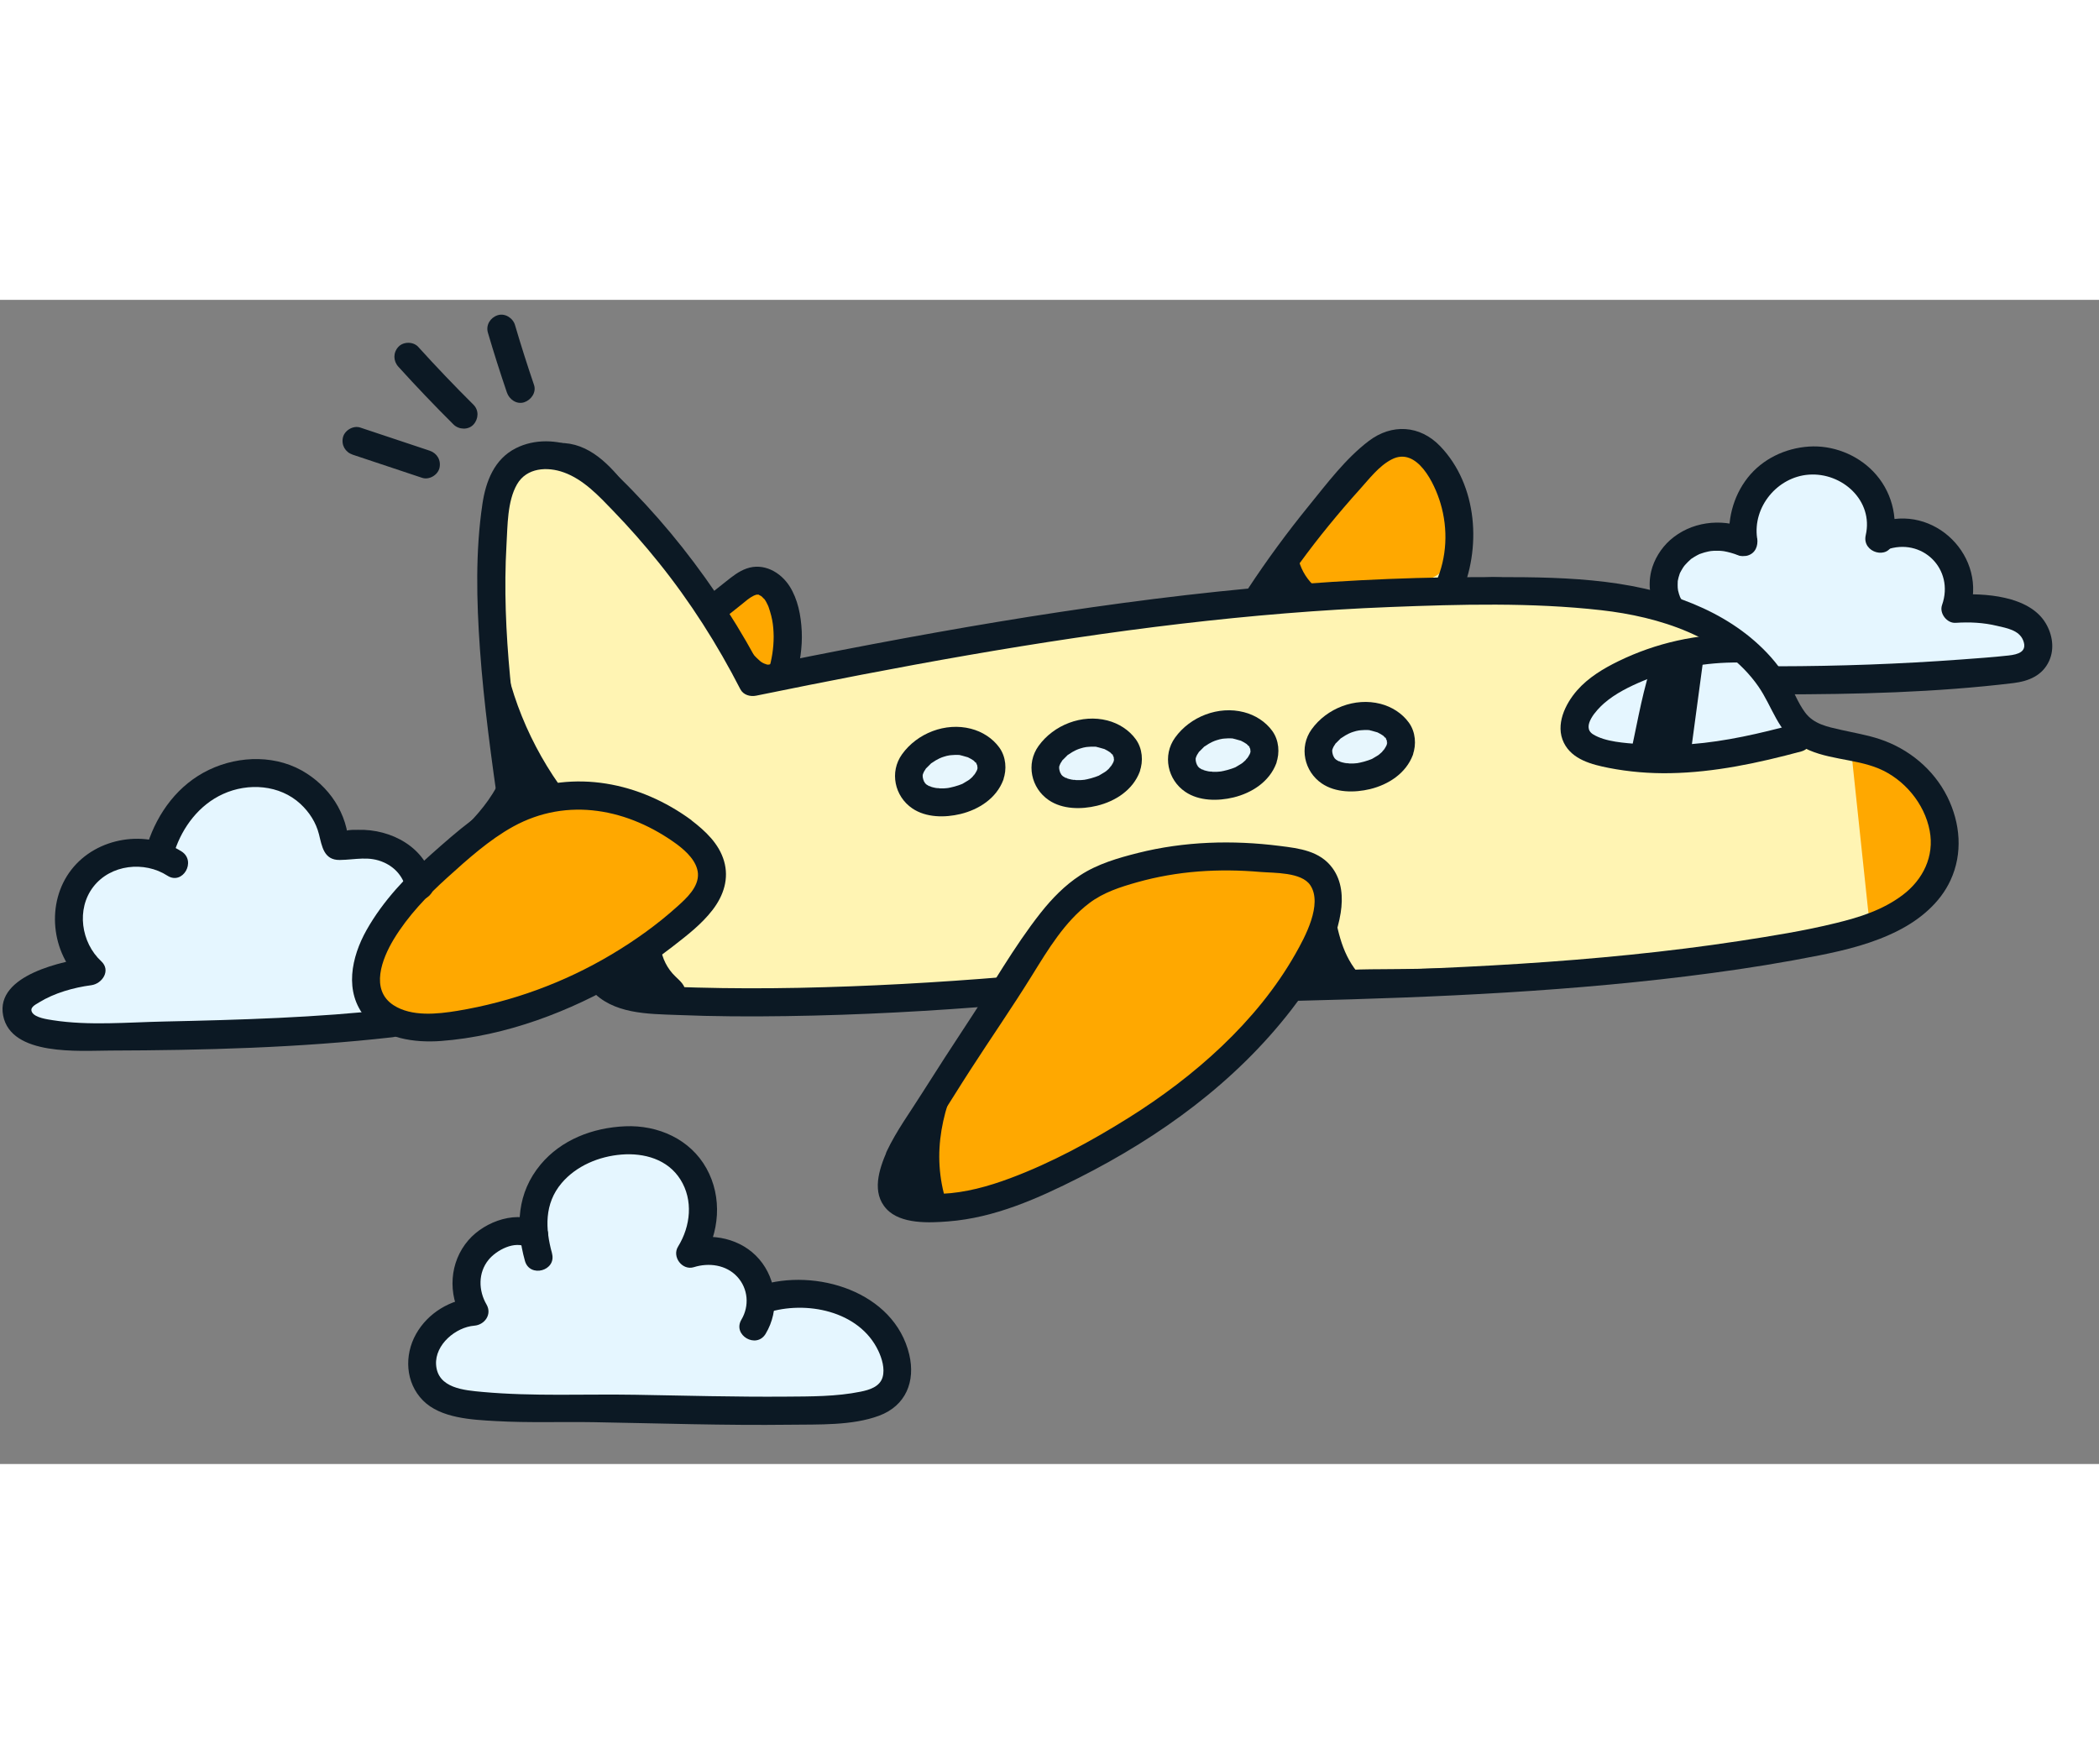   <svg
        xmlns='http://www.w3.org/2000/svg'
        width='119'
        height='100'
        viewBox='0 0 119 66'
        fill='none'
      >
        <rect x="0" y="0" width="119" height="66" fill="#808080" stroke="none"/>
        <g clip-path="url(#clip0_712_14080)">
        <path d="M95.75 13.906C96.679 13.264 97.947 13.142 98.982 13.598C99.269 12.176 99.646 10.605 100.856 9.804C101.768 9.198 102.968 9.188 104.035 9.443C104.687 9.602 105.34 9.862 105.813 10.334C106.572 11.098 106.736 12.255 106.863 13.322C107.776 12.765 109.039 12.982 109.841 13.694C110.642 14.399 111.019 15.509 111.014 16.581C111.014 16.915 110.998 17.308 111.263 17.504C111.459 17.653 111.73 17.632 111.974 17.6C112.797 17.504 113.667 17.43 114.421 17.775C115.174 18.12 115.721 19.054 115.36 19.797C115.068 20.407 114.336 20.646 113.673 20.784C111.613 21.225 109.501 21.32 107.399 21.421C105.77 21.495 104.136 21.57 102.506 21.644C102.007 21.665 101.487 21.686 101.041 21.463C100.553 21.219 100.24 20.731 99.895 20.306C99.205 19.452 98.298 18.767 97.284 18.348C96.461 18.008 94.752 17.733 94.376 16.782C93.988 15.811 95.012 14.41 95.75 13.901V13.906Z" fill="#E5F6FF"></path>
        <path d="M3.899 34.583C3.873 35.756 4.255 36.892 4.627 38.001C3.937 38.373 3.13 38.479 2.419 38.813C1.708 39.148 1.055 39.848 1.187 40.623C1.283 41.18 1.771 41.605 2.307 41.785C2.843 41.966 3.422 41.955 3.984 41.944C9.833 41.796 15.681 41.647 21.535 41.499C20.691 39.503 21.015 37.056 22.353 35.353C22.958 34.583 23.796 33.824 23.738 32.848C23.701 32.232 23.276 31.68 22.74 31.378C22.204 31.075 21.567 30.99 20.946 31.017C20.548 31.033 20.113 31.081 19.779 30.863C19.492 30.672 19.359 30.322 19.211 30.009C18.441 28.39 16.785 27.233 15.002 27.063C13.219 26.893 11.372 27.716 10.31 29.154C9.96 29.626 9.69 30.157 9.27 30.566C8.798 31.022 8.188 31.277 7.556 31.42C6.925 31.564 6.166 31.42 5.555 31.59C4.425 31.909 3.921 33.57 3.899 34.589V34.583Z" fill="#E5F6FF"></path>
        <path d="M41.559 18.991C41.166 18.444 40.858 17.717 41.166 17.117C41.474 16.523 42.248 16.348 42.917 16.38C43.347 16.401 43.825 16.512 44.063 16.868C44.233 17.123 44.255 17.446 44.249 17.754C44.239 18.471 44.154 19.187 43.995 19.882C43.883 20.36 43.342 21.549 42.7 20.944C42.508 20.769 42.471 20.339 42.355 20.11C42.148 19.702 41.824 19.352 41.559 18.98V18.991Z" fill="#FFA800"></path>
        <path d="M109.899 30.22C109.756 27.986 107.84 26.16 105.701 25.491C103.371 24.764 101.042 25.141 98.781 25.783C96.456 26.441 93.749 26.229 91.382 25.953C90.629 25.863 89.753 25.672 89.429 24.982C89.228 24.557 89.302 24.043 89.52 23.623C90.045 22.599 91.297 22.18 92.295 21.734C93.479 21.203 94.726 20.821 96 20.603C96.679 20.487 97.555 20.221 97.56 19.531C97.56 18.969 96.955 18.629 96.424 18.427C93.447 17.292 90.321 16.554 87.158 16.22C86.33 16.135 85.497 16.071 84.663 16.044C84.303 16.029 82.641 16.236 82.424 15.997C82.159 15.705 82.716 14.187 82.769 13.746C82.864 12.956 82.87 12.16 82.71 11.38C82.477 10.244 81.829 9.124 80.848 8.471C79.94 7.866 78.719 8.185 77.838 8.79C77.069 9.32 76.379 10.058 75.747 10.737C74.484 12.107 73.423 13.667 72.621 15.349C72.372 15.875 72.128 16.432 71.677 16.798C71.013 17.334 70.079 17.318 69.23 17.313C61.492 17.244 53.977 19.664 46.324 20.805C45.348 20.948 43.655 21.389 42.874 20.71C41.919 19.882 41.171 18.48 40.401 17.477C38.756 15.323 37.111 13.173 35.466 11.019C34.558 9.835 33.47 8.545 31.979 8.439C30.684 8.349 29.474 9.246 28.837 10.376C28.2 11.507 28.03 12.839 27.935 14.134C27.701 17.361 27.85 20.619 28.386 23.814C28.63 25.279 29.166 26.388 28.434 27.758C27.845 28.856 26.974 29.769 26.082 30.623C24.283 32.343 22.113 33.898 21.136 36.276C20.674 37.395 20.558 38.765 21.253 39.762C21.805 40.548 22.776 40.962 23.737 41.036C24.692 41.116 25.647 40.898 26.581 40.654C29.856 39.8 33.03 38.563 36.023 36.987C35.991 37.884 35.827 39.025 36.856 39.476C37.275 39.656 37.748 39.651 38.204 39.64C42.763 39.539 47.327 39.444 51.886 39.343C53.027 39.317 54.168 39.295 55.309 39.269C55.638 39.264 56.498 39.072 56.567 39.439C56.615 39.699 55.808 40.59 55.654 40.824C54.354 42.766 53.048 44.709 51.748 46.646C50.989 47.771 50.257 49.363 51.18 50.361C51.573 50.785 52.173 50.95 52.746 51.045C56.047 51.597 59.454 50.499 62.272 48.705C65.096 46.911 67.426 44.454 69.718 42.018C70.87 40.792 72.064 39.534 73.619 38.887C75.089 38.276 76.729 38.276 78.321 38.266C85.3 38.229 92.279 37.868 99.226 37.172C101.519 36.944 104.104 36.552 106.189 35.586C108.281 34.614 110.032 32.534 109.889 30.236L109.899 30.22Z" fill="#FFF4B3" stroke="#0C1924" stroke-width="0.637" stroke-linecap="round" stroke-linejoin="round"></path>
        <path d="M90.374 22.345C89.987 22.663 89.62 23.024 89.397 23.47C89.174 23.921 89.127 24.478 89.376 24.913C89.748 25.561 90.602 25.715 91.345 25.773C94.71 26.044 98.117 25.826 101.424 25.131C101.753 25.062 102.113 24.971 102.32 24.701C102.538 24.425 102.527 24.027 102.395 23.703C102.262 23.379 102.018 23.114 101.779 22.859C101.148 22.185 100.521 21.506 99.89 20.832C99.285 20.179 98.542 19.452 97.57 19.548C96.875 19.617 96.127 19.898 95.421 20.02C93.574 20.338 91.817 21.145 90.374 22.345Z" fill="#E5F6FF"></path>
        <path d="M20.908 37.189C20.616 38.399 20.812 39.875 21.837 40.58C22.803 41.244 24.103 41.005 25.244 40.74C29.373 39.779 33.555 38.792 37.275 36.764C38.135 36.297 38.984 35.761 39.611 35.008C40.237 34.254 40.63 33.251 40.449 32.285C40.231 31.091 39.212 30.2 38.156 29.6C35.688 28.193 32.653 27.901 29.93 28.645C27.234 29.382 25.435 31.319 23.466 33.188C22.304 34.291 21.29 35.602 20.908 37.184V37.189Z" fill="#FFA800"></path>
        <path d="M52.592 46.418C52.184 47.065 51.764 47.723 51.589 48.466C51.414 49.209 51.515 50.064 52.04 50.621C52.794 51.417 54.078 51.322 55.145 51.088C60.261 49.963 64.793 46.991 68.816 43.637C71.29 41.572 73.683 39.258 74.983 36.308C75.472 35.193 75.758 33.797 75.01 32.842C74.405 32.072 73.343 31.866 72.372 31.775C68.848 31.436 65.223 31.897 61.906 33.129C60.399 33.686 60.197 34.434 59.396 35.729C58.361 37.39 57.294 39.03 56.249 40.686C55.033 42.597 53.818 44.513 52.603 46.423L52.592 46.418Z" fill="#FFA800"></path>
        <path d="M77.122 9.793C77.966 9.024 79.011 8.259 80.142 8.429C81.033 8.562 81.75 9.278 82.116 10.096C82.482 10.918 82.54 11.842 82.546 12.739C82.546 13.678 82.456 14.718 81.782 15.366C81.171 15.95 80.258 16.056 79.415 16.13C77.971 16.257 76.533 16.385 75.089 16.512C74.267 16.586 72.016 17.223 72.101 15.896C72.16 14.952 73.709 13.46 74.293 12.755C75.163 11.698 76.108 10.706 77.122 9.788V9.793Z" fill="#FFA800"></path>
        <path d="M105.903 34.53L105.93 34.758C105.962 35.061 106.052 35.602 106.466 35.602C106.678 35.602 107.055 35.321 107.251 35.231C107.894 34.944 108.456 34.525 108.913 33.989C109.799 32.949 110.266 31.521 110.107 30.178C109.947 28.841 109.242 27.673 108.26 26.771C107.756 26.309 105.59 24.42 105.107 25.455C104.975 25.736 105.006 26.06 105.038 26.373C105.325 29.096 105.611 31.813 105.903 34.535V34.53Z" fill="#FFA800"></path>
        <path d="M29.851 28.755C29.156 23.846 28.429 18.852 28.715 13.879C28.779 12.802 28.758 11.422 29.31 10.461C29.862 9.501 31.04 9.448 31.963 9.782C33.078 10.18 33.954 11.12 34.755 11.953C35.663 12.892 36.528 13.874 37.345 14.893C39.134 17.117 40.673 19.537 41.973 22.074C42.143 22.403 42.535 22.509 42.87 22.44C50.847 20.811 58.861 19.314 66.949 18.364C70.892 17.902 74.851 17.568 78.821 17.414C82.78 17.26 86.835 17.149 90.778 17.594C94.031 17.961 97.715 19.086 99.683 21.909C100.48 23.05 100.793 24.494 102.056 25.269C103.388 26.081 105.097 25.98 106.519 26.574C107.941 27.169 109.109 28.543 109.401 30.098C109.677 31.547 109.019 32.874 107.873 33.739C106.726 34.604 105.41 35.007 104.088 35.331C102.295 35.772 100.458 36.063 98.633 36.345C90.391 37.603 81.995 37.937 73.673 38.144C72.649 38.17 72.649 39.763 73.673 39.736C81.475 39.545 89.319 39.205 97.056 38.165C99.089 37.895 101.116 37.565 103.128 37.167C104.672 36.859 106.211 36.477 107.623 35.756C108.854 35.129 109.99 34.185 110.579 32.911C111.29 31.383 111.142 29.668 110.404 28.177C109.624 26.611 108.212 25.449 106.562 24.902C105.856 24.669 105.118 24.547 104.391 24.382C103.616 24.207 102.825 24.059 102.332 23.385C101.923 22.833 101.684 22.164 101.35 21.57C100.92 20.816 100.347 20.142 99.71 19.553C98.473 18.406 96.982 17.584 95.406 17.005C91.648 15.625 87.413 15.716 83.47 15.721C79.245 15.732 75.026 15.965 70.818 16.363C61.275 17.265 51.834 18.99 42.451 20.906L43.347 21.272C42.031 18.714 40.471 16.299 38.688 14.039C37.807 12.924 36.867 11.852 35.88 10.833C34.941 9.862 33.948 8.896 32.685 8.37C31.597 7.919 30.308 7.872 29.241 8.413C28.026 9.029 27.543 10.286 27.352 11.56C26.948 14.272 27.017 17.053 27.208 19.781C27.431 22.928 27.866 26.059 28.312 29.18C28.456 30.188 29.989 29.759 29.846 28.755H29.851Z" fill="#0C1924"></path>
        <path d="M39.208 29.504C36.278 27.349 32.558 26.595 29.151 28.065C27.394 28.824 25.913 30.135 24.491 31.393C23.069 32.651 21.715 34.068 20.781 35.729C19.921 37.258 19.491 39.242 20.733 40.702C21.752 41.896 23.514 42.124 24.99 42.018C28.646 41.747 32.351 40.346 35.477 38.483C36.39 37.937 37.271 37.337 38.109 36.684C38.948 36.032 39.77 35.405 40.402 34.583C41.033 33.76 41.336 32.805 41.049 31.818C40.763 30.831 39.993 30.114 39.203 29.509C38.858 29.244 38.316 29.461 38.114 29.796C37.87 30.204 38.061 30.623 38.401 30.884C38.911 31.271 39.516 31.834 39.569 32.518C39.622 33.282 38.926 33.919 38.412 34.381C37.265 35.416 36.002 36.318 34.675 37.109C31.985 38.712 29.013 39.8 25.924 40.309C24.788 40.495 23.339 40.649 22.315 39.991C20.962 39.115 21.662 37.348 22.32 36.255C23.127 34.922 24.215 33.787 25.367 32.746C26.518 31.706 27.728 30.618 29.087 29.865C32.186 28.156 35.647 28.861 38.401 30.884C39.229 31.489 40.025 30.109 39.203 29.509L39.208 29.504Z" fill="#0C1924"></path>
        <path d="M33.523 39.132C34.739 40.495 36.718 40.48 38.401 40.543C40.455 40.628 42.514 40.639 44.573 40.607C48.729 40.548 52.879 40.32 57.018 39.975C58.032 39.89 58.043 38.298 57.018 38.383C53.112 38.707 49.201 38.925 45.284 39.004C43.358 39.041 41.431 39.041 39.505 38.988C38.592 38.962 37.668 38.946 36.761 38.861C35.975 38.786 35.195 38.617 34.648 38.001C33.964 37.237 32.844 38.362 33.523 39.126V39.132Z" fill="#0C1924"></path>
        <path d="M51.653 49.088C52.088 48.17 52.651 47.331 53.208 46.487C53.824 45.553 54.402 44.598 55.012 43.659C56.169 41.865 57.385 40.114 58.51 38.298C59.417 36.834 60.362 35.252 61.763 34.196C62.565 33.591 63.514 33.288 64.47 33.018C65.606 32.699 66.768 32.498 67.946 32.407C69.124 32.317 70.292 32.333 71.459 32.434C72.24 32.498 73.784 32.439 74.283 33.182C75.005 34.26 73.975 36.144 73.434 37.094C71.252 40.936 67.691 44.051 63.987 46.371C61.869 47.697 59.614 48.923 57.268 49.799C56.031 50.261 54.731 50.622 53.404 50.68C52.874 50.701 52.109 50.776 51.61 50.547C51.08 50.309 51.478 49.475 51.653 49.077C52.056 48.149 50.687 47.337 50.278 48.276C49.838 49.29 49.392 50.622 50.268 51.55C51.074 52.41 52.693 52.331 53.76 52.246C56.387 52.044 58.834 50.951 61.158 49.778C65.781 47.443 70.037 44.359 73.221 40.236C74.447 38.643 75.689 36.786 76.008 34.753C76.146 33.872 76.082 32.949 75.541 32.211C74.829 31.24 73.667 31.097 72.553 30.959C69.878 30.619 67.139 30.698 64.518 31.357C63.398 31.638 62.214 31.983 61.238 32.625C60.367 33.193 59.64 33.941 58.998 34.753C57.47 36.69 56.244 38.893 54.88 40.947C53.999 42.279 53.134 43.622 52.279 44.97C51.594 46.063 50.825 47.103 50.273 48.271C49.838 49.194 51.212 50.001 51.648 49.072L51.653 49.088Z" fill="#0C1924"></path>
        <path d="M72.139 17.16C73.131 15.652 74.193 14.187 75.334 12.792C75.907 12.091 76.496 11.401 77.101 10.732C77.632 10.143 78.178 9.416 78.9 9.045C80.344 8.296 81.347 10.451 81.665 11.528C82.106 12.993 82.037 14.612 81.405 16.013C81.225 16.406 81.294 16.868 81.692 17.101C82.032 17.303 82.605 17.207 82.78 16.814C84.006 14.113 83.783 10.52 81.65 8.296C80.498 7.097 78.906 7.007 77.595 8.005C76.284 9.002 75.238 10.403 74.214 11.661C72.988 13.168 71.836 14.734 70.77 16.353C70.202 17.212 71.582 18.009 72.144 17.154L72.139 17.16Z" fill="#0C1924"></path>
        <path d="M41.118 18.004L42.025 17.282C42.312 17.054 42.45 16.91 42.768 16.751C42.684 16.794 42.827 16.73 42.853 16.724C42.906 16.714 42.906 16.709 42.853 16.714H42.938C43.097 16.714 42.906 16.671 43.055 16.74C42.965 16.698 43.103 16.767 43.135 16.783C43.177 16.815 43.182 16.815 43.145 16.783L43.209 16.841C43.209 16.841 43.373 17.016 43.31 16.931C43.405 17.048 43.48 17.197 43.543 17.335C43.565 17.383 43.565 17.388 43.543 17.335L43.575 17.415C43.607 17.505 43.633 17.59 43.66 17.68C43.708 17.834 43.745 17.988 43.777 18.147C43.835 18.449 43.856 18.731 43.862 19.081C43.862 19.782 43.756 20.376 43.565 21.061C43.448 21.474 43.708 21.926 44.122 22.042C44.536 22.159 44.981 21.904 45.104 21.485C45.348 20.615 45.496 19.697 45.454 18.794C45.411 17.892 45.236 16.979 44.764 16.236C44.244 15.424 43.283 14.893 42.323 15.233C41.877 15.392 41.521 15.679 41.16 15.966C40.773 16.273 40.391 16.576 40.003 16.884C39.664 17.149 39.722 17.728 40.003 18.009C40.338 18.343 40.789 18.279 41.129 18.009L41.118 18.004Z" fill="#0C1924"></path>
        <path d="M98.58 18.958C96.218 18.931 93.883 19.446 91.754 20.486C90.905 20.9 90.046 21.415 89.414 22.137C88.735 22.912 88.162 24.095 88.66 25.109C89.133 26.07 90.253 26.346 91.213 26.537C92.354 26.76 93.522 26.855 94.684 26.834C97.205 26.791 99.689 26.255 102.114 25.603C103.101 25.337 102.682 23.798 101.69 24.069C99.779 24.584 97.837 25.035 95.857 25.189C94.886 25.263 93.904 25.274 92.933 25.189C92.137 25.12 91.017 25.067 90.316 24.631C89.616 24.196 90.544 23.22 90.932 22.88C91.574 22.317 92.397 21.914 93.177 21.59C94.891 20.874 96.727 20.54 98.58 20.561C99.604 20.571 99.604 18.979 98.58 18.969V18.958Z" fill="#0C1924"></path>
        <path d="M56.089 27.005C55.474 28.714 51.445 29.266 51.509 26.888C51.605 26.007 52.724 25.115 53.887 25.02C54.991 24.861 56.546 25.625 56.121 26.92L56.089 27.005Z" fill="#E7F6FD"></path>
        <path d="M55.32 26.793C55.272 26.925 55.416 26.612 55.347 26.734C55.331 26.766 55.315 26.798 55.299 26.83C55.283 26.862 55.262 26.894 55.241 26.92C55.182 27.021 55.156 26.947 55.278 26.878C55.225 26.91 55.172 27 55.129 27.047C55.076 27.101 55.012 27.154 54.954 27.201C54.843 27.302 55.118 27.095 54.991 27.175C54.959 27.196 54.922 27.223 54.89 27.244C54.821 27.286 54.752 27.329 54.678 27.371C54.651 27.387 54.476 27.499 54.45 27.483C54.466 27.493 54.641 27.408 54.503 27.461C54.455 27.477 54.407 27.499 54.365 27.515C54.2 27.573 54.036 27.615 53.866 27.652C53.824 27.663 53.781 27.668 53.739 27.674C53.558 27.706 53.781 27.658 53.781 27.674C53.781 27.674 53.548 27.695 53.526 27.695C53.441 27.695 53.356 27.695 53.277 27.695C53.224 27.695 53.075 27.652 53.033 27.679C53.112 27.637 53.229 27.716 53.086 27.679C53.059 27.674 53.033 27.668 53.006 27.663C52.916 27.647 52.831 27.621 52.746 27.594C52.72 27.584 52.672 27.557 52.64 27.557C52.783 27.557 52.794 27.631 52.693 27.578C52.629 27.541 52.571 27.504 52.507 27.467C52.385 27.398 52.656 27.605 52.555 27.504C52.539 27.488 52.518 27.472 52.502 27.456C52.475 27.43 52.454 27.403 52.428 27.382C52.29 27.249 52.502 27.515 52.444 27.403C52.422 27.366 52.369 27.233 52.337 27.212C52.422 27.265 52.401 27.398 52.364 27.26C52.353 27.223 52.343 27.186 52.332 27.148C52.327 27.122 52.322 27.095 52.316 27.069C52.274 26.92 52.316 27.27 52.316 27.116C52.316 27.079 52.316 27.021 52.311 26.984C52.311 26.899 52.311 26.92 52.29 27.047C52.295 27.01 52.306 26.973 52.311 26.936C52.327 26.878 52.343 26.825 52.364 26.771C52.295 26.963 52.364 26.787 52.385 26.745C52.417 26.692 52.449 26.639 52.486 26.586C52.592 26.416 52.375 26.687 52.523 26.543C52.603 26.464 52.682 26.384 52.762 26.305C52.916 26.151 52.64 26.379 52.821 26.257C52.9 26.204 52.98 26.151 53.059 26.103C53.123 26.066 53.187 26.034 53.25 26.002C53.266 25.991 53.484 25.906 53.325 25.965C53.441 25.922 53.553 25.885 53.675 25.853C53.744 25.837 53.818 25.822 53.892 25.811C53.728 25.837 53.914 25.811 53.951 25.811C54.073 25.8 54.195 25.795 54.317 25.8C54.333 25.8 54.471 25.8 54.476 25.816C54.354 25.8 54.338 25.795 54.429 25.816C54.466 25.822 54.503 25.832 54.535 25.837C54.641 25.864 54.747 25.896 54.853 25.928C55.034 25.981 54.699 25.848 54.864 25.928C54.927 25.959 54.991 25.991 55.055 26.029C55.103 26.055 55.145 26.087 55.188 26.113C55.304 26.188 55.071 26.002 55.23 26.151C55.267 26.188 55.299 26.225 55.336 26.262C55.257 26.119 55.447 26.379 55.336 26.262C55.341 26.273 55.4 26.389 55.41 26.389C55.363 26.273 55.357 26.257 55.384 26.336C55.395 26.368 55.405 26.4 55.41 26.432C55.464 26.591 55.41 26.246 55.41 26.421C55.41 26.458 55.41 26.49 55.41 26.527C55.405 26.618 55.41 26.602 55.421 26.48C55.447 26.559 55.363 26.718 55.336 26.793C55.193 27.186 55.495 27.684 55.893 27.775C56.344 27.875 56.721 27.637 56.875 27.217C57.093 26.618 57.034 25.901 56.652 25.376C56.27 24.85 55.686 24.479 55.044 24.314C53.601 23.943 52.003 24.564 51.143 25.758C50.416 26.766 50.719 28.151 51.722 28.831C52.502 29.361 53.574 29.361 54.455 29.149C55.501 28.894 56.488 28.258 56.88 27.217C57.029 26.825 56.716 26.326 56.323 26.235C55.872 26.135 55.501 26.373 55.341 26.793H55.32Z" fill="#0C1924"></path>
        <path d="M63.827 26.537C63.212 28.246 59.184 28.798 59.247 26.42C59.343 25.539 60.463 24.648 61.625 24.552C62.729 24.393 64.284 25.157 63.859 26.452L63.827 26.537Z" fill="#E7F6FD"></path>
        <path d="M63.057 26.325C63.009 26.458 63.153 26.145 63.084 26.267C63.068 26.298 63.052 26.33 63.036 26.362C63.02 26.394 62.999 26.426 62.977 26.452C62.919 26.553 62.892 26.479 63.014 26.41C62.962 26.442 62.908 26.532 62.866 26.58C62.813 26.633 62.749 26.686 62.691 26.734C62.579 26.834 62.855 26.628 62.728 26.707C62.696 26.728 62.659 26.755 62.627 26.776C62.558 26.819 62.489 26.861 62.415 26.903C62.388 26.919 62.213 27.031 62.187 27.015C62.203 27.026 62.378 26.941 62.24 26.994C62.192 27.01 62.144 27.031 62.102 27.047C61.937 27.105 61.773 27.148 61.603 27.185C61.56 27.195 61.518 27.201 61.475 27.206C61.295 27.238 61.518 27.19 61.518 27.206C61.518 27.206 61.284 27.227 61.263 27.227C61.178 27.227 61.093 27.227 61.014 27.227C60.961 27.227 60.812 27.185 60.77 27.211C60.849 27.169 60.966 27.248 60.823 27.211C60.796 27.206 60.77 27.201 60.743 27.195C60.653 27.179 60.568 27.153 60.483 27.126C60.456 27.116 60.409 27.089 60.377 27.089C60.52 27.089 60.531 27.163 60.43 27.11C60.366 27.073 60.308 27.036 60.244 26.999C60.122 26.93 60.393 27.137 60.292 27.036C60.276 27.02 60.255 27.004 60.239 26.988C60.212 26.962 60.191 26.935 60.165 26.914C60.027 26.781 60.239 27.047 60.181 26.935C60.159 26.898 60.106 26.765 60.074 26.744C60.159 26.797 60.138 26.93 60.101 26.792C60.09 26.755 60.08 26.718 60.069 26.68C60.064 26.654 60.058 26.628 60.053 26.601C60.011 26.452 60.053 26.803 60.053 26.649C60.053 26.611 60.053 26.553 60.048 26.516C60.048 26.431 60.048 26.452 60.027 26.58C60.032 26.543 60.042 26.505 60.048 26.468C60.064 26.41 60.08 26.357 60.101 26.304C60.032 26.495 60.101 26.32 60.122 26.277C60.154 26.224 60.186 26.171 60.223 26.118C60.329 25.948 60.111 26.219 60.26 26.076C60.34 25.996 60.419 25.916 60.499 25.837C60.653 25.683 60.377 25.911 60.557 25.789C60.637 25.736 60.717 25.683 60.796 25.635C60.86 25.598 60.923 25.566 60.987 25.534C61.003 25.524 61.221 25.439 61.062 25.497C61.178 25.455 61.29 25.417 61.412 25.386C61.481 25.37 61.555 25.354 61.629 25.343C61.465 25.37 61.651 25.343 61.688 25.343C61.81 25.332 61.932 25.327 62.054 25.332C62.07 25.332 62.208 25.332 62.213 25.348C62.091 25.332 62.075 25.327 62.165 25.348C62.203 25.354 62.24 25.364 62.272 25.37C62.378 25.396 62.484 25.428 62.59 25.46C62.77 25.513 62.436 25.38 62.601 25.46C62.664 25.492 62.728 25.524 62.792 25.561C62.839 25.587 62.882 25.619 62.924 25.646C63.041 25.72 62.807 25.534 62.967 25.683C63.004 25.72 63.036 25.757 63.073 25.794C62.993 25.651 63.184 25.911 63.073 25.794C63.078 25.805 63.137 25.922 63.147 25.922C63.099 25.805 63.094 25.789 63.121 25.869C63.131 25.9 63.142 25.932 63.147 25.964C63.2 26.123 63.147 25.778 63.147 25.953C63.147 25.991 63.147 26.022 63.147 26.06C63.142 26.15 63.147 26.134 63.158 26.012C63.184 26.091 63.099 26.251 63.073 26.325C62.93 26.718 63.232 27.217 63.63 27.307C64.081 27.408 64.458 27.169 64.612 26.75C64.83 26.15 64.771 25.433 64.389 24.908C64.007 24.383 63.423 24.011 62.781 23.846C61.337 23.475 59.74 24.096 58.88 25.29C58.153 26.298 58.456 27.684 59.459 28.363C60.239 28.894 61.311 28.894 62.192 28.681C63.237 28.427 64.225 27.79 64.617 26.75C64.766 26.357 64.453 25.858 64.06 25.768C63.609 25.667 63.237 25.906 63.078 26.325H63.057Z" fill="#0C1924"></path>
        <path d="M71.565 26.065C70.95 27.774 66.921 28.326 66.985 25.949C67.081 25.068 68.201 24.176 69.363 24.08C70.467 23.921 72.022 24.685 71.597 25.98L71.565 26.065Z" fill="#E7F6FD"></path>
        <path d="M70.796 25.853C70.749 25.986 70.892 25.673 70.823 25.795C70.807 25.827 70.791 25.859 70.775 25.89C70.759 25.922 70.738 25.954 70.717 25.981C70.658 26.081 70.632 26.007 70.754 25.938C70.701 25.97 70.648 26.06 70.605 26.108C70.552 26.161 70.488 26.214 70.43 26.262C70.319 26.363 70.595 26.156 70.467 26.235C70.435 26.257 70.398 26.283 70.366 26.304C70.297 26.347 70.228 26.389 70.154 26.432C70.127 26.448 69.952 26.559 69.926 26.543C69.942 26.554 70.117 26.469 69.979 26.522C69.931 26.538 69.883 26.559 69.841 26.575C69.676 26.633 69.512 26.676 69.342 26.713C69.3 26.724 69.257 26.729 69.215 26.734C69.034 26.766 69.257 26.718 69.257 26.734C69.257 26.734 69.024 26.756 69.002 26.756C68.918 26.756 68.833 26.756 68.753 26.756C68.7 26.756 68.551 26.713 68.509 26.74C68.588 26.697 68.705 26.777 68.562 26.74C68.535 26.734 68.509 26.729 68.482 26.724C68.392 26.708 68.307 26.681 68.222 26.655C68.196 26.644 68.148 26.617 68.116 26.617C68.259 26.617 68.27 26.692 68.169 26.639C68.106 26.602 68.047 26.564 67.983 26.527C67.861 26.458 68.132 26.665 68.031 26.564C68.015 26.549 67.994 26.533 67.978 26.517C67.952 26.49 67.93 26.464 67.904 26.442C67.766 26.31 67.978 26.575 67.92 26.464C67.898 26.426 67.845 26.294 67.814 26.273C67.898 26.326 67.877 26.458 67.84 26.32C67.829 26.283 67.819 26.246 67.808 26.209C67.803 26.182 67.798 26.156 67.792 26.129C67.75 25.981 67.792 26.331 67.792 26.177C67.792 26.14 67.792 26.081 67.787 26.044C67.787 25.959 67.787 25.981 67.766 26.108C67.771 26.071 67.782 26.034 67.787 25.997C67.803 25.938 67.819 25.885 67.84 25.832C67.771 26.023 67.84 25.848 67.861 25.805C67.893 25.752 67.925 25.699 67.962 25.646C68.068 25.477 67.851 25.747 67.999 25.604C68.079 25.524 68.159 25.445 68.238 25.365C68.392 25.211 68.116 25.439 68.296 25.317C68.376 25.264 68.456 25.211 68.535 25.163C68.599 25.126 68.663 25.094 68.726 25.062C68.742 25.052 68.96 24.967 68.801 25.025C68.918 24.983 69.029 24.946 69.151 24.914C69.22 24.898 69.294 24.882 69.369 24.871C69.204 24.898 69.39 24.871 69.427 24.871C69.549 24.861 69.671 24.855 69.793 24.861C69.809 24.861 69.947 24.861 69.952 24.877C69.83 24.861 69.814 24.855 69.905 24.877C69.942 24.882 69.979 24.893 70.011 24.898C70.117 24.924 70.223 24.956 70.329 24.988C70.51 25.041 70.175 24.909 70.34 24.988C70.403 25.02 70.467 25.052 70.531 25.089C70.579 25.116 70.621 25.147 70.664 25.174C70.78 25.248 70.547 25.062 70.706 25.211C70.743 25.248 70.775 25.285 70.812 25.323C70.733 25.179 70.924 25.439 70.812 25.323C70.817 25.333 70.876 25.45 70.886 25.45C70.839 25.333 70.833 25.317 70.86 25.397C70.871 25.429 70.881 25.46 70.886 25.492C70.939 25.652 70.886 25.307 70.886 25.482C70.886 25.519 70.886 25.551 70.886 25.588C70.881 25.678 70.886 25.662 70.897 25.54C70.924 25.62 70.839 25.779 70.812 25.853C70.669 26.246 70.971 26.745 71.369 26.835C71.82 26.936 72.197 26.697 72.351 26.278C72.569 25.678 72.51 24.962 72.128 24.436C71.746 23.911 71.162 23.539 70.52 23.375C69.077 23.003 67.479 23.624 66.62 24.818C65.892 25.827 66.195 27.212 67.198 27.891C67.978 28.422 69.05 28.422 69.931 28.21C70.977 27.955 71.964 27.318 72.357 26.278C72.505 25.885 72.192 25.386 71.799 25.296C71.348 25.195 70.977 25.434 70.817 25.853H70.796Z" fill="#0C1924"></path>
        <path d="M79.304 25.593C78.688 27.302 74.66 27.854 74.724 25.476C74.819 24.595 75.939 23.703 77.101 23.608C78.205 23.448 79.76 24.213 79.336 25.508L79.304 25.593Z" fill="#E7F6FD"></path>
        <path d="M78.539 25.381C78.491 25.513 78.634 25.2 78.565 25.322C78.549 25.354 78.533 25.386 78.517 25.418C78.501 25.45 78.48 25.481 78.459 25.508C78.401 25.609 78.374 25.535 78.496 25.465C78.443 25.497 78.39 25.588 78.348 25.635C78.294 25.688 78.231 25.741 78.172 25.789C78.061 25.89 78.337 25.683 78.21 25.763C78.178 25.784 78.141 25.811 78.109 25.832C78.04 25.874 77.971 25.917 77.897 25.959C77.87 25.975 77.695 26.087 77.668 26.07C77.684 26.081 77.859 25.996 77.721 26.049C77.674 26.065 77.626 26.087 77.583 26.102C77.419 26.161 77.254 26.203 77.085 26.24C77.042 26.251 77 26.256 76.957 26.262C76.777 26.294 77 26.246 77 26.262C77 26.262 76.766 26.283 76.745 26.283C76.66 26.283 76.575 26.283 76.495 26.283C76.442 26.283 76.294 26.24 76.251 26.267C76.331 26.224 76.448 26.304 76.304 26.267C76.278 26.262 76.251 26.256 76.225 26.251C76.135 26.235 76.05 26.209 75.965 26.182C75.938 26.171 75.89 26.145 75.859 26.145C76.002 26.145 76.012 26.219 75.912 26.166C75.848 26.129 75.79 26.092 75.726 26.055C75.604 25.986 75.874 26.193 75.774 26.092C75.758 26.076 75.737 26.06 75.721 26.044C75.694 26.017 75.673 25.991 75.646 25.97C75.508 25.837 75.721 26.102 75.662 25.991C75.641 25.954 75.588 25.821 75.556 25.8C75.641 25.853 75.62 25.986 75.583 25.848C75.572 25.811 75.561 25.773 75.551 25.736C75.545 25.71 75.54 25.683 75.535 25.657C75.492 25.508 75.535 25.858 75.535 25.704C75.535 25.667 75.535 25.609 75.529 25.572C75.529 25.487 75.529 25.508 75.508 25.635C75.514 25.598 75.524 25.561 75.529 25.524C75.545 25.465 75.561 25.413 75.583 25.359C75.514 25.55 75.583 25.375 75.604 25.333C75.636 25.28 75.668 25.227 75.705 25.174C75.811 25.004 75.593 25.274 75.742 25.131C75.821 25.052 75.901 24.972 75.981 24.892C76.135 24.738 75.859 24.967 76.039 24.845C76.119 24.791 76.198 24.738 76.278 24.691C76.341 24.654 76.405 24.622 76.469 24.59C76.485 24.579 76.702 24.494 76.543 24.553C76.66 24.51 76.771 24.473 76.893 24.441C76.962 24.425 77.037 24.409 77.111 24.399C76.947 24.425 77.132 24.399 77.169 24.399C77.291 24.388 77.413 24.383 77.536 24.388C77.552 24.388 77.689 24.388 77.695 24.404C77.573 24.388 77.557 24.383 77.647 24.404C77.684 24.409 77.721 24.42 77.753 24.425C77.859 24.452 77.966 24.484 78.072 24.515C78.252 24.569 77.918 24.436 78.082 24.515C78.146 24.547 78.21 24.579 78.273 24.616C78.321 24.643 78.364 24.675 78.406 24.701C78.523 24.776 78.289 24.59 78.448 24.738C78.486 24.776 78.517 24.813 78.555 24.85C78.475 24.707 78.666 24.967 78.555 24.85C78.56 24.86 78.618 24.977 78.629 24.977C78.581 24.86 78.576 24.845 78.602 24.924C78.613 24.956 78.624 24.988 78.629 25.02C78.682 25.179 78.629 24.834 78.629 25.009C78.629 25.046 78.629 25.078 78.629 25.115C78.624 25.206 78.629 25.19 78.639 25.067C78.666 25.147 78.581 25.306 78.555 25.381C78.411 25.773 78.714 26.272 79.112 26.362C79.563 26.463 79.94 26.224 80.094 25.805C80.311 25.206 80.253 24.489 79.871 23.964C79.489 23.438 78.905 23.067 78.263 22.902C76.819 22.531 75.222 23.152 74.362 24.346C73.635 25.354 73.937 26.739 74.94 27.419C75.721 27.949 76.793 27.949 77.674 27.737C78.719 27.482 79.706 26.845 80.099 25.805C80.248 25.413 79.934 24.914 79.542 24.823C79.091 24.723 78.719 24.961 78.56 25.381H78.539Z" fill="#0C1924"></path>
        <path d="M37.153 36.509C37.195 36.477 37.243 36.446 37.296 36.451C37.402 36.461 37.434 36.594 37.45 36.7C37.535 37.327 37.832 37.921 38.288 38.356C38.548 38.611 38.894 38.887 38.835 39.248C38.771 39.63 38.315 39.773 37.933 39.842C37.354 39.943 36.739 40.033 36.187 39.831C35.656 39.635 34.568 38.802 34.849 38.181C35.131 37.56 36.596 36.902 37.147 36.509H37.153Z" fill="#0C1924"></path>
        <path d="M77.324 38.537C76.321 38.967 75.212 39.158 74.124 39.084C73.879 39.068 73.588 38.994 73.529 38.76C73.497 38.627 73.55 38.495 73.609 38.373C73.906 37.715 74.224 37.067 74.559 36.425C74.776 36.011 75.201 34.785 75.625 34.615C75.907 36.112 76.193 37.407 77.329 38.532L77.324 38.537Z" fill="#0C1924"></path>
        <path d="M73.556 13.71C73.408 14.893 74.076 16.13 75.148 16.655C74.941 16.555 73.8 16.953 73.482 16.958C73.201 16.963 71.895 16.99 71.778 16.671C71.683 16.406 72.341 15.626 72.474 15.403C72.818 14.83 73.179 14.262 73.556 13.71Z" fill="#0C1924"></path>
        <path d="M32.053 27.981C31.714 28.337 31.363 28.698 30.923 28.904C30.477 29.111 29.915 29.133 29.532 28.83C29.14 28.517 29.044 27.97 28.98 27.477C28.784 25.975 28.646 24.468 28.556 22.955C28.482 21.681 28.773 19.935 28.37 18.741C28.689 22.053 30.068 25.333 32.059 27.981H32.053Z" fill="#0C1924"></path>
        <path d="M53.664 51.221C53.139 51.364 52.602 51.508 52.056 51.492C51.509 51.476 50.947 51.263 50.628 50.818C50.156 50.165 50.352 49.252 50.644 48.504C51.058 47.432 51.626 46.423 52.316 45.51C52.916 44.725 53.823 43.515 54.763 43.133C53.446 45.717 52.751 48.344 53.669 51.216L53.664 51.221Z" fill="#0C1924"></path>
        <path d="M92.354 26.134C93.505 26.086 94.662 26.033 95.814 25.985C96.095 23.878 96.377 21.771 96.663 19.664C96.674 19.585 94.53 19.962 94.317 20.052C93.866 20.248 93.686 20.513 93.543 20.97C93.028 22.642 92.746 24.425 92.354 26.128V26.134Z" fill="#0C1924"></path>
        <path d="M99.618 13.519C99.358 11.735 100.77 10.037 102.548 9.91C104.432 9.772 106.226 11.38 105.775 13.343C105.546 14.341 107.08 14.766 107.308 13.768C107.637 12.314 107.234 10.796 106.194 9.724C105.26 8.758 103.885 8.227 102.548 8.318C101.21 8.408 99.921 9.018 99.082 10.085C98.244 11.152 97.883 12.558 98.085 13.943C98.148 14.368 98.684 14.601 99.066 14.5C99.523 14.373 99.682 13.948 99.624 13.519H99.618Z" fill="#0C1924"></path>
        <path d="M98.987 12.94C97.549 12.362 95.845 12.585 94.678 13.625C94.168 14.081 93.77 14.724 93.611 15.392C93.42 16.21 93.558 17.043 93.945 17.78C94.142 18.152 94.683 18.29 95.033 18.067C95.41 17.823 95.527 17.372 95.32 16.979C95.283 16.916 95.246 16.846 95.219 16.777C95.277 16.921 95.198 16.693 95.192 16.687C95.171 16.618 95.15 16.544 95.134 16.47C95.134 16.443 95.108 16.226 95.118 16.385C95.113 16.231 95.108 16.087 95.118 15.934C95.113 16.04 95.108 15.987 95.124 15.912C95.134 15.849 95.15 15.785 95.166 15.727C95.182 15.668 95.203 15.605 95.224 15.541C95.235 15.509 95.246 15.482 95.256 15.451C95.219 15.53 95.219 15.546 95.24 15.493C95.299 15.392 95.346 15.286 95.415 15.185C95.453 15.132 95.49 15.079 95.527 15.026C95.415 15.175 95.548 15.005 95.569 14.989C95.654 14.893 95.75 14.803 95.845 14.718C95.967 14.607 95.739 14.782 95.888 14.681C95.941 14.644 95.994 14.607 96.052 14.575C96.153 14.511 96.259 14.458 96.365 14.405C96.413 14.384 96.403 14.389 96.344 14.416C96.381 14.4 96.413 14.389 96.45 14.379C96.509 14.357 96.567 14.341 96.631 14.32C96.705 14.299 96.774 14.283 96.848 14.267C96.891 14.257 97.076 14.23 96.933 14.246C97.082 14.23 97.23 14.219 97.384 14.225C97.459 14.225 97.533 14.225 97.607 14.235C97.623 14.235 97.862 14.267 97.692 14.241C97.989 14.294 98.276 14.373 98.557 14.485C98.945 14.639 99.449 14.315 99.539 13.928C99.645 13.466 99.396 13.116 98.982 12.946L98.987 12.94Z" fill="#0C1924"></path>
        <path d="M100.787 22.366C105.229 22.366 109.745 22.26 114.161 21.724C115.015 21.618 115.795 21.299 116.172 20.471C116.491 19.776 116.358 18.959 115.971 18.322C115.031 16.762 112.478 16.613 110.865 16.719L111.635 17.727C112.749 14.585 109.65 11.497 106.508 12.638C105.552 12.983 105.966 14.522 106.932 14.172C108.965 13.434 110.823 15.26 110.101 17.303C109.936 17.77 110.377 18.343 110.87 18.311C111.661 18.258 112.447 18.295 113.216 18.481C113.757 18.608 114.463 18.72 114.697 19.298C114.962 19.951 114.405 20.105 113.869 20.163C112.967 20.264 112.054 20.323 111.146 20.392C107.702 20.646 104.247 20.768 100.792 20.774C99.768 20.774 99.768 22.366 100.792 22.366H100.787Z" fill="#0C1924"></path>
        <path d="M9.9 31.25C10.357 29.87 11.301 28.623 12.649 28.013C14.072 27.365 15.86 27.488 17.033 28.576C17.537 29.043 17.914 29.626 18.084 30.3C18.254 30.974 18.355 31.765 19.257 31.755C20.159 31.744 20.913 31.51 21.773 31.898C22.441 32.2 22.887 32.747 23.03 33.463C23.227 34.467 24.761 34.042 24.564 33.039C24.177 31.054 22.186 29.987 20.287 30.046C20.09 30.051 19.798 30.03 19.607 30.109C19.257 30.109 19.294 30.184 19.708 30.337C19.692 30.21 19.671 30.088 19.644 29.966C19.544 29.536 19.374 29.111 19.161 28.724C18.747 27.971 18.126 27.328 17.405 26.861C15.759 25.784 13.589 25.81 11.848 26.644C10.107 27.477 8.95 29.058 8.367 30.831C8.043 31.808 9.582 32.227 9.9 31.256V31.25Z" fill="#0C1924"></path>
        <path d="M10.299 31.277C8.324 30.008 5.49 30.443 4.042 32.312C2.593 34.18 2.89 37.035 4.615 38.627L5.177 37.269C3.628 37.475 -0.273 38.261 0.178 40.575C0.629 42.889 4.519 42.565 6.233 42.56C11.567 42.544 16.943 42.406 22.245 41.806C23.254 41.695 23.264 40.097 22.245 40.214C17.946 40.697 13.621 40.819 9.296 40.914C7.231 40.957 5.039 41.159 2.996 40.84C2.694 40.792 2.004 40.702 1.823 40.4C1.664 40.124 1.977 39.975 2.211 39.832C3.081 39.296 4.169 38.988 5.177 38.855C5.798 38.77 6.302 38.017 5.74 37.497C4.599 36.441 4.312 34.541 5.294 33.272C6.276 32.004 8.186 31.802 9.492 32.646C10.357 33.203 11.153 31.823 10.293 31.271L10.299 31.277Z" fill="#0C1924"></path>
        <path d="M22.585 3.791C23.599 4.91 24.644 6.004 25.716 7.07C26.014 7.362 26.55 7.389 26.842 7.07C27.134 6.752 27.16 6.258 26.842 5.945C25.77 4.879 24.724 3.785 23.71 2.665C23.429 2.358 22.866 2.358 22.585 2.665C22.283 2.994 22.288 3.462 22.585 3.791Z" fill="#0C1924"></path>
        <path d="M20 8.779C21.311 9.214 22.622 9.655 23.933 10.09C24.325 10.223 24.819 9.936 24.915 9.533C25.015 9.092 24.782 8.694 24.357 8.551C23.046 8.116 21.735 7.675 20.425 7.24C20.032 7.107 19.538 7.394 19.443 7.797C19.342 8.238 19.575 8.636 20 8.779Z" fill="#0C1924"></path>
        <path d="M27.659 1.853C27.994 2.994 28.355 4.125 28.737 5.25C28.869 5.642 29.289 5.945 29.718 5.807C30.106 5.68 30.419 5.25 30.276 4.825C29.894 3.7 29.533 2.57 29.198 1.429C29.082 1.031 28.631 0.739 28.216 0.871C27.802 1.004 27.537 1.423 27.659 1.853Z" fill="#0C1924"></path>
        <path d="M24.65 58.407C24.125 59.002 23.854 59.84 24.029 60.61C24.273 61.708 25.351 62.462 26.455 62.695C27.744 62.966 29.209 62.786 30.525 62.818C32.043 62.855 33.561 62.892 35.079 62.918C38.157 62.982 41.235 63.019 44.313 63.009C45.656 63.009 46.999 62.987 48.326 62.796C49.276 62.658 50.316 62.35 50.799 61.523C51.197 60.838 51.096 59.941 50.698 59.256C50.3 58.572 49.658 58.062 48.978 57.648C47.928 57.011 46.765 56.566 45.555 56.332C45.115 56.247 44.648 56.189 44.234 56.375C44.075 56.444 43.22 56.932 43.22 57.107C43.22 56.316 43.188 55.462 42.689 54.846C42.27 54.337 41.596 54.103 40.943 54.034C40.291 53.965 39.627 54.034 38.969 54.008C39.399 53.334 39.861 52.394 39.733 51.587C39.494 50.054 38.99 48.578 37.409 48.09C36.411 47.782 35.047 47.469 34.054 47.878C33.014 48.302 31.905 48.78 31.12 49.618C30.467 50.314 30.048 51.269 30.143 52.219C30.191 52.707 30.361 53.238 30.101 53.652C29.061 52.654 27.516 52.888 26.784 54.172C26.242 55.117 26.354 56.237 26.651 57.245C26.672 57.314 26.688 57.399 26.635 57.447C26.614 57.468 26.587 57.473 26.561 57.484C26.157 57.595 25.86 57.526 25.489 57.739C25.181 57.914 24.894 58.136 24.655 58.402L24.65 58.407Z" fill="#E5F6FF"></path>
        <path d="M31.298 54.06C30.911 52.664 30.852 51.242 31.84 50.075C32.673 49.093 33.962 48.557 35.236 48.456C36.51 48.355 37.853 48.716 38.58 49.878C39.307 51.04 39.158 52.511 38.442 53.673C38.081 54.251 38.681 55.047 39.339 54.84C40.182 54.575 41.17 54.702 41.796 55.382C42.422 56.061 42.491 57.043 42.035 57.812C41.509 58.693 42.884 59.495 43.409 58.614C44.205 57.287 44.051 55.562 43.043 54.389C42.035 53.216 40.352 52.861 38.919 53.307L39.816 54.474C40.793 52.893 40.968 50.886 40.05 49.236C39.132 47.585 37.306 46.773 35.443 46.853C33.58 46.933 31.813 47.628 30.651 49.018C29.319 50.616 29.218 52.532 29.759 54.479C30.03 55.467 31.569 55.047 31.293 54.055L31.298 54.06Z" fill="#0C1924"></path>
        <path d="M30.693 52.352C29.382 51.555 27.504 52.219 26.559 53.307C25.476 54.554 25.375 56.353 26.203 57.765L26.893 56.565C25.535 56.677 24.266 57.425 23.587 58.63C22.908 59.835 22.982 61.39 23.98 62.398C24.977 63.406 26.745 63.491 28.114 63.566C29.961 63.672 31.818 63.597 33.671 63.629C37.375 63.693 41.09 63.82 44.8 63.773C46.408 63.751 48.308 63.831 49.836 63.263C51.365 62.695 51.906 61.31 51.55 59.797C50.701 56.21 46.227 54.872 43.054 55.891C42.083 56.205 42.496 57.744 43.478 57.425C45.675 56.714 48.717 57.303 49.794 59.58C50.001 60.015 50.176 60.599 50.038 61.077C49.879 61.623 49.29 61.798 48.791 61.899C47.416 62.18 45.946 62.17 44.545 62.18C41.7 62.202 38.856 62.122 36.011 62.074C33.166 62.026 30.221 62.175 27.366 61.915C26.325 61.819 24.808 61.713 24.723 60.365C24.654 59.23 25.837 58.242 26.893 58.157C27.477 58.11 27.907 57.515 27.583 56.958C27.122 56.167 27.1 55.159 27.695 54.427C28.14 53.875 29.202 53.307 29.892 53.726C30.773 54.257 31.569 52.882 30.693 52.352Z" fill="#0C1924"></path>
        </g>
        <defs>
        <clipPath id="clip0_712_14080">
        <rect width="118.86" height="65.066" fill="white" transform="translate(0.141 0.84)"></rect>
        </clipPath>
        </defs>
      </svg>